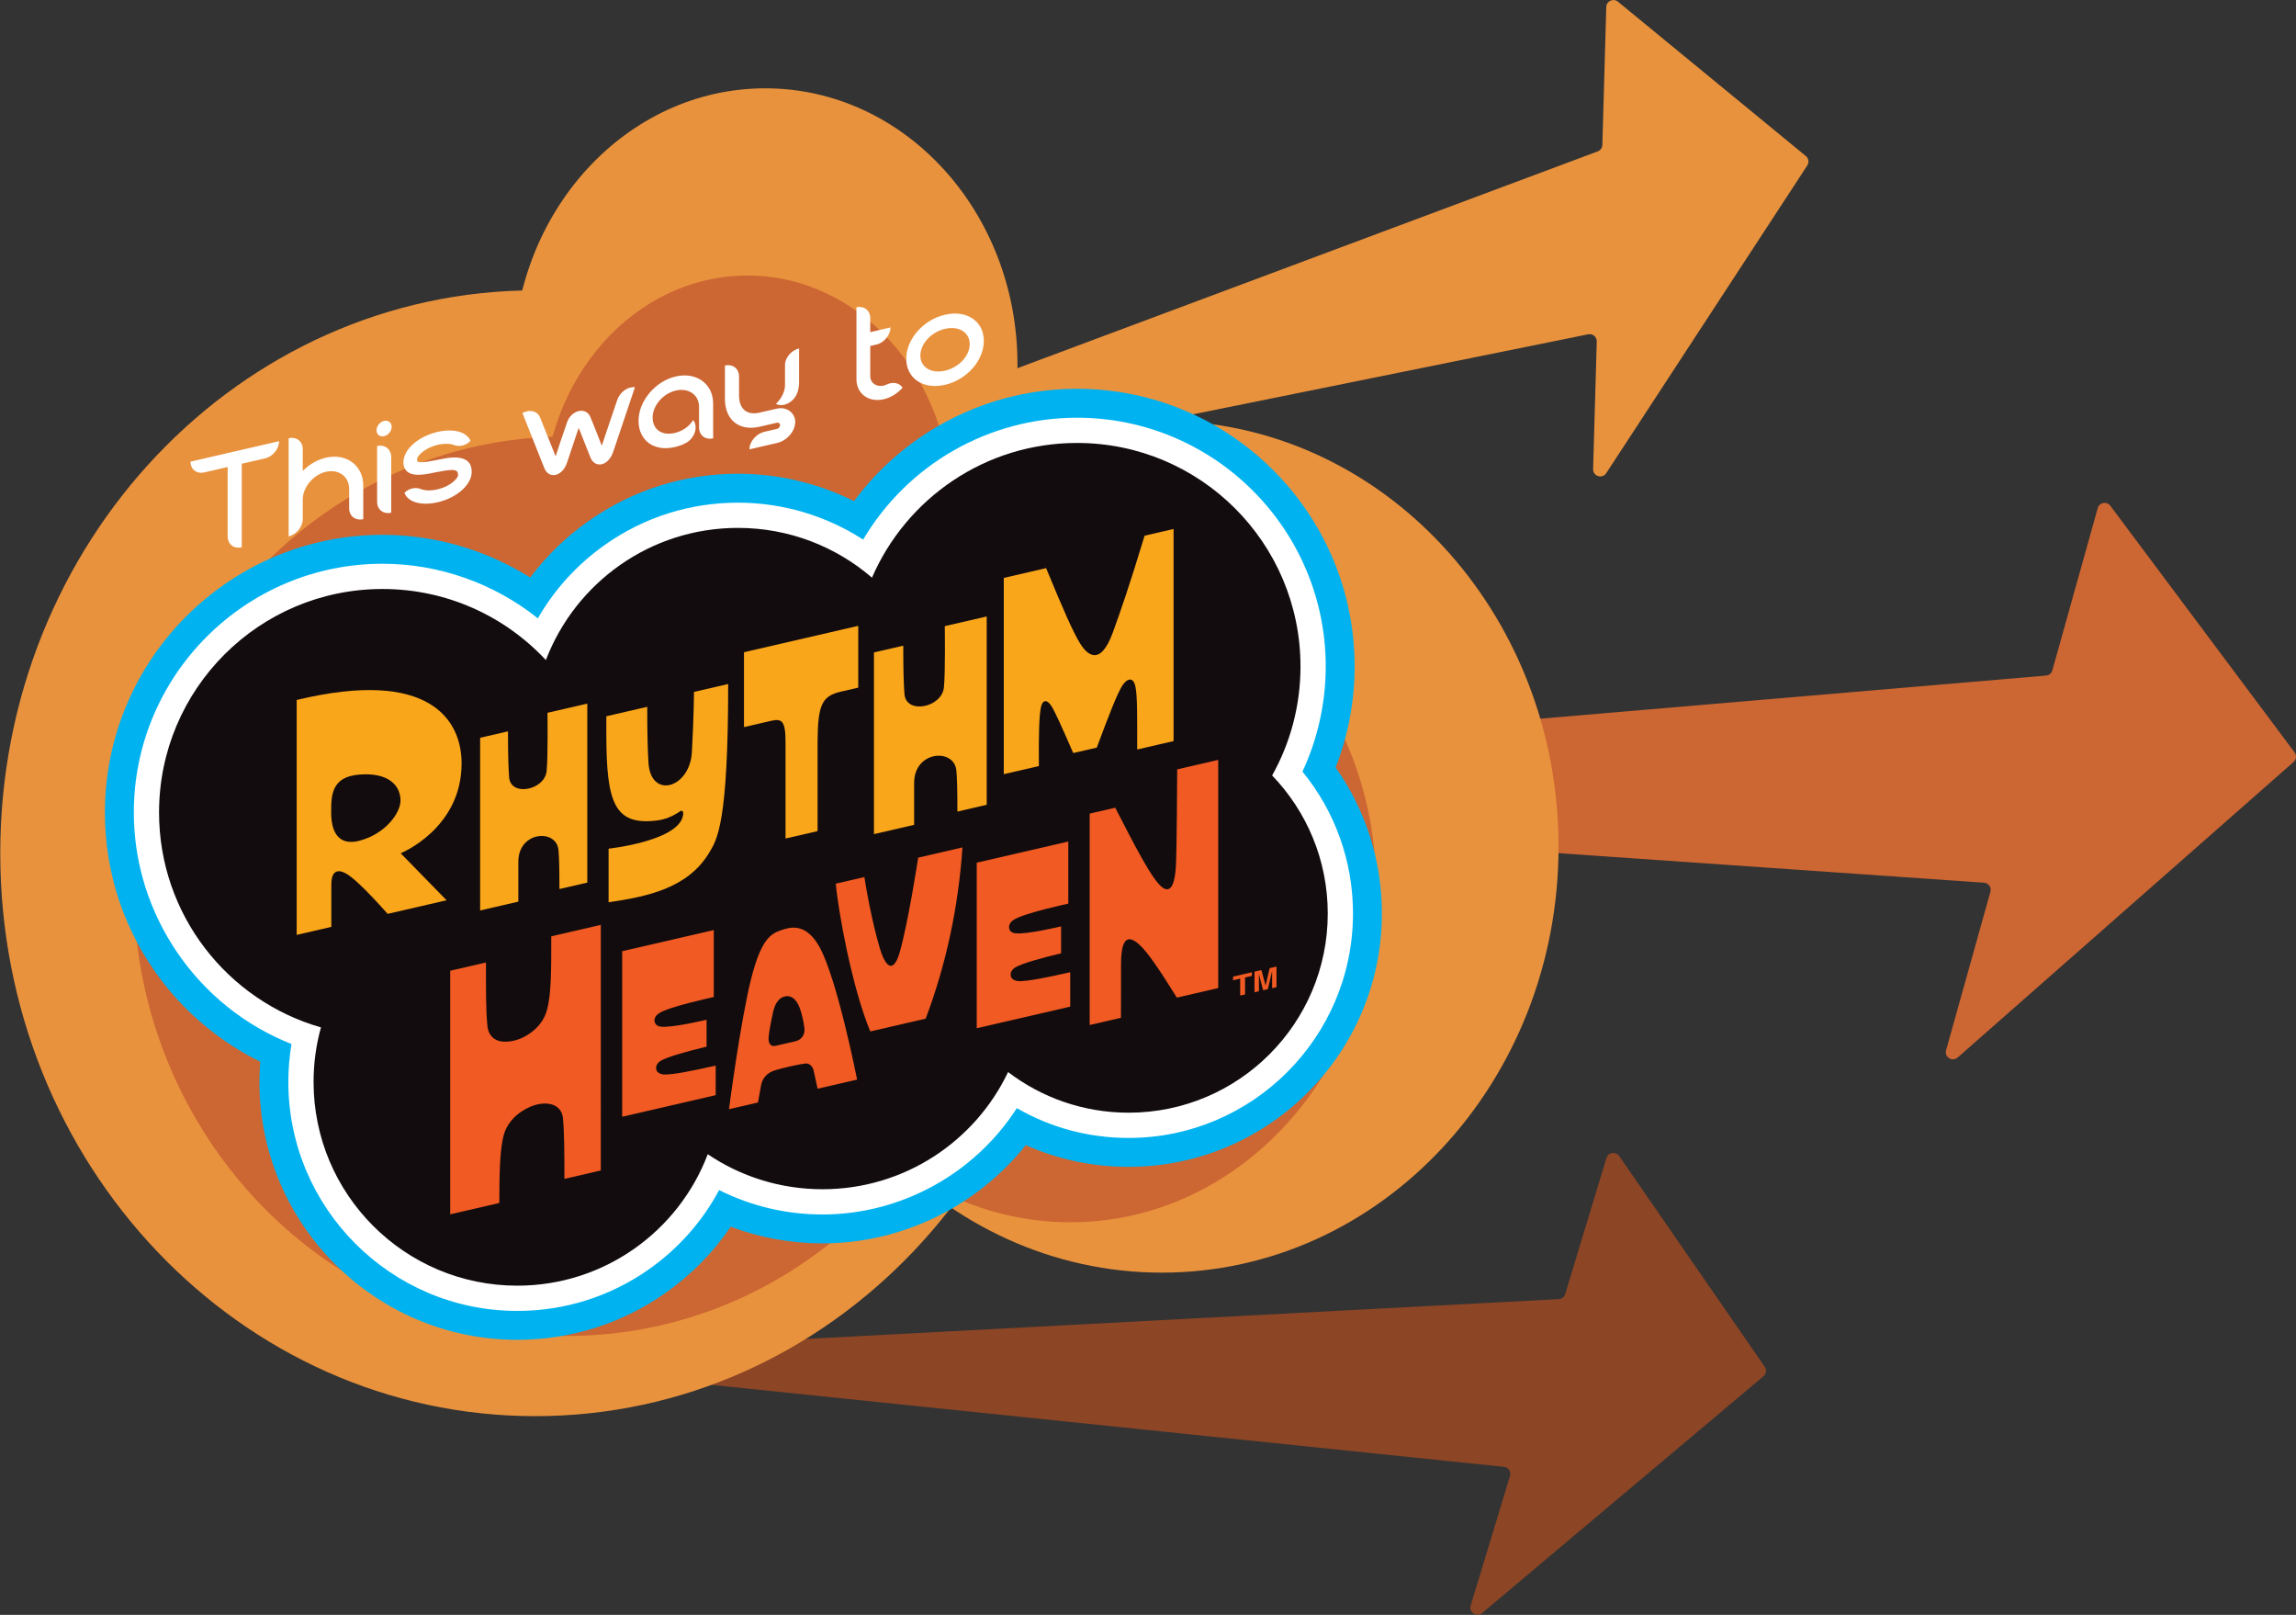 <?xml version="1.0" encoding="UTF-8" standalone="no"?>
<!-- Created with Inkscape (http://www.inkscape.org/) -->

<svg
   version="1.1"
   id="svg1"
   width="666.667"
   height="468.764"
   viewBox="0 0 666.667 468.764"
   sodipodi:docname="This way to Rhythm Heaven.ai"
   xmlns:inkscape="http://www.inkscape.org/namespaces/inkscape"
   xmlns:sodipodi="http://sodipodi.sourceforge.net/DTD/sodipodi-0.dtd"
   xmlns="http://www.w3.org/2000/svg"
   xmlns:svg="http://www.w3.org/2000/svg">
  <rect x="0" y="0" width="666.667" height="468.764" fill="#333333" stroke="none"/>
  <defs
     id="defs1">
    <clipPath
       clipPathUnits="userSpaceOnUse"
       id="clipPath2">
      <path
         d="M 0,351.573 H 500 V 0 H 0 Z"
         transform="translate(-384.305,-54.019)"
         id="path2" />
    </clipPath>
    <clipPath
       clipPathUnits="userSpaceOnUse"
       id="clipPath4">
      <path
         d="M 0,351.573 H 500 V 0 H 0 Z"
         transform="translate(-499.691,-187.776)"
         id="path4" />
    </clipPath>
    <clipPath
       clipPathUnits="userSpaceOnUse"
       id="clipPath6">
      <path
         d="M 0,351.573 H 500 V 0 H 0 Z"
         transform="translate(-393.259,-317.6)"
         id="path6" />
    </clipPath>
    <clipPath
       clipPathUnits="userSpaceOnUse"
       id="clipPath8">
      <path
         d="M 0,351.573 H 500 V 0 H 0 Z"
         transform="translate(-233.065,-165.815)"
         id="path8" />
    </clipPath>
    <clipPath
       clipPathUnits="userSpaceOnUse"
       id="clipPath10">
      <path
         d="M 0,351.573 H 500 V 0 H 0 Z"
         transform="translate(-221.576,-272.235)"
         id="path10" />
    </clipPath>
    <clipPath
       clipPathUnits="userSpaceOnUse"
       id="clipPath12">
      <path
         d="M 0,351.573 H 500 V 0 H 0 Z"
         transform="translate(-166.643,-167.232)"
         id="path12" />
    </clipPath>
    <clipPath
       clipPathUnits="userSpaceOnUse"
       id="clipPath14">
      <path
         d="M 0,351.573 H 500 V 0 H 0 Z"
         transform="translate(-118.351,-241.736)"
         id="path14" />
    </clipPath>
    <clipPath
       clipPathUnits="userSpaceOnUse"
       id="clipPath16">
      <path
         d="M 0,351.573 H 500 V 0 H 0 Z"
         transform="translate(-29.08,-158.631)"
         id="path16" />
    </clipPath>
    <clipPath
       clipPathUnits="userSpaceOnUse"
       id="clipPath18">
      <path
         d="M 0,351.573 H 500 V 0 H 0 Z"
         transform="translate(-166.522,-158.463)"
         id="path18" />
    </clipPath>
    <clipPath
       clipPathUnits="userSpaceOnUse"
       id="clipPath20">
      <path
         d="M 0,351.573 H 500 V 0 H 0 Z"
         transform="translate(-205.8,-279.984)"
         id="path20" />
    </clipPath>
    <clipPath
       clipPathUnits="userSpaceOnUse"
       id="clipPath22">
      <path
         d="M 0,351.573 H 500 V 0 H 0 Z"
         transform="translate(-290.863,-184.483)"
         id="path22" />
    </clipPath>
    <clipPath
       clipPathUnits="userSpaceOnUse"
       id="clipPath24">
      <path
         d="M 0,351.573 H 500 V 0 H 0 Z"
         transform="translate(-283.636,-183.587)"
         id="path24" />
    </clipPath>
    <clipPath
       clipPathUnits="userSpaceOnUse"
       id="clipPath26">
      <path
         d="M 0,351.573 H 500 V 0 H 0 Z"
         transform="translate(-277.036,-182.749)"
         id="path26" />
    </clipPath>
    <clipPath
       clipPathUnits="userSpaceOnUse"
       id="clipPath28">
      <path
         d="M 0,351.573 H 500 V 0 H 0 Z"
         transform="translate(-277.032,-136.44)"
         id="path28" />
    </clipPath>
    <clipPath
       clipPathUnits="userSpaceOnUse"
       id="clipPath30">
      <path
         d="M 0,351.573 H 500 V 0 H 0 Z"
         transform="translate(-256.356,-184.076)"
         id="path30" />
    </clipPath>
    <clipPath
       clipPathUnits="userSpaceOnUse"
       id="clipPath32">
      <path
         d="M 0,351.573 H 500 V 0 H 0 Z"
         transform="translate(-222.002,-137.964)"
         id="path32" />
    </clipPath>
    <clipPath
       clipPathUnits="userSpaceOnUse"
       id="clipPath34">
      <path
         d="M 0,351.573 H 500 V 0 H 0 Z"
         transform="translate(-199.952,-164.857)"
         id="path34" />
    </clipPath>
    <clipPath
       clipPathUnits="userSpaceOnUse"
       id="clipPath36">
      <path
         d="M 0,351.573 H 500 V 0 H 0 Z"
         transform="translate(-173.21,-124.88)"
         id="path36" />
    </clipPath>
    <clipPath
       clipPathUnits="userSpaceOnUse"
       id="clipPath38">
      <path
         d="M 0,351.573 H 500 V 0 H 0 Z"
         transform="translate(-144.795,-117.637)"
         id="path38" />
    </clipPath>
    <clipPath
       clipPathUnits="userSpaceOnUse"
       id="clipPath40">
      <path
         d="M 0,351.573 H 500 V 0 H 0 Z"
         transform="translate(-120.049,-147.729)"
         id="path40" />
    </clipPath>
    <clipPath
       clipPathUnits="userSpaceOnUse"
       id="clipPath42">
      <path
         d="M 0,351.573 H 500 V 0 H 0 Z"
         transform="translate(-255.571,-190.234)"
         id="path42" />
    </clipPath>
    <clipPath
       clipPathUnits="userSpaceOnUse"
       id="clipPath44">
      <path
         d="M 0,351.573 H 500 V 0 H 0 Z"
         transform="translate(-205.746,-215.258)"
         id="path44" />
    </clipPath>
    <clipPath
       clipPathUnits="userSpaceOnUse"
       id="clipPath46">
      <path
         d="M 0,351.573 H 500 V 0 H 0 Z"
         transform="translate(-162.021,-209.579)"
         id="path46" />
    </clipPath>
    <clipPath
       clipPathUnits="userSpaceOnUse"
       id="clipPath48">
      <path
         d="M 0,351.573 H 500 V 0 H 0 Z"
         transform="translate(-158.575,-202.656)"
         id="path48" />
    </clipPath>
    <clipPath
       clipPathUnits="userSpaceOnUse"
       id="clipPath50">
      <path
         d="M 0,351.573 H 500 V 0 H 0 Z"
         transform="translate(-119.221,-196.391)"
         id="path50" />
    </clipPath>
    <clipPath
       clipPathUnits="userSpaceOnUse"
       id="clipPath52">
      <path
         d="M 0,351.573 H 500 V 0 H 0 Z"
         transform="translate(-78.172,-168.513)"
         id="path52" />
    </clipPath>
  </defs>
  <sodipodi:namedview
     id="namedview1"
     pagecolor="#ffffff"
     bordercolor="#000000"
     borderopacity="0.25"
     inkscape:showpageshadow="2"
     inkscape:pageopacity="0.0"
     inkscape:pagecheckerboard="0"
     inkscape:deskcolor="#d1d1d1">
    <inkscape:page
       x="0"
       y="0"
       inkscape:label="1"
       id="page1"
       width="666.667"
       height="468.764"
       margin="0"
       bleed="0" />
  </sodipodi:namedview>
  <g
     id="layer-MC0"
     inkscape:groupmode="layer"
     inkscape:label="Layer 1">
    <path
       id="path1"
       d="m 0,0 -31.708,45.895 c -0.739,1.069 -2.387,0.811 -2.764,-0.432 l -8.993,-29.636 c -0.19,-0.625 -0.752,-1.065 -1.404,-1.099 L -266.649,3.005 c -1.913,-0.102 -1.983,-2.899 -0.078,-3.096 l 209.913,-21.703 c 0.971,-0.101 1.61,-1.061 1.326,-1.995 l -8.564,-28.219 c -0.448,-1.479 1.304,-2.635 2.487,-1.639 L -0.277,-2.071 C 0.335,-1.556 0.455,-0.659 0,0"
       style="fill:#8c4525;fill-opacity:1;fill-rule:nonzero;stroke:none"
       transform="matrix(1.333,0,0,-1.333,512.407,396.738)"
       clip-path="url(#clipPath2)" />
    <path
       id="path3"
       d="m 0,0 -40.139,53.706 c -0.771,1.032 -2.391,0.73 -2.739,-0.512 l -9.888,-35.339 c -0.174,-0.623 -0.717,-1.073 -1.363,-1.128 L -331.912,-6.948 c -1.91,-0.163 -1.888,-2.964 0.024,-3.097 l 264.245,-18.341 c 0.982,-0.068 1.654,-1.02 1.388,-1.968 l -9.656,-34.512 c -0.417,-1.489 1.36,-2.606 2.52,-1.585 L -0.218,-2.096 C 0.39,-1.562 0.485,-0.649 0,0"
       style="fill:#cc6633;fill-opacity:1;fill-rule:nonzero;stroke:none"
       transform="matrix(1.333,0,0,-1.333,666.254,218.396)"
       clip-path="url(#clipPath4)" />
    <path
       id="path5"
       d="m 0,0 -40.932,33.617 c -0.997,0.819 -2.501,0.134 -2.537,-1.156 L -44.325,2.422 c -0.018,-0.631 -0.417,-1.19 -1.009,-1.41 L -257.28,-78.147 c -1.792,-0.669 -1.024,-3.356 0.851,-2.977 l 209.025,42.308 c 0.979,0.198 1.888,-0.567 1.86,-1.566 l -0.792,-27.785 c -0.045,-1.566 1.995,-2.206 2.853,-0.895 L 0.314,-2.049 C 0.748,-1.386 0.612,-0.503 0,0"
       style="fill:#e9923d;fill-opacity:1;fill-rule:nonzero;stroke:none"
       transform="matrix(1.333,0,0,-1.333,524.346,45.297)"
       clip-path="url(#clipPath6)" />
    <path
       id="path7"
       d="m 0,0 c 0,-67.699 -52.174,-122.58 -116.533,-122.58 -64.359,0 -116.532,54.881 -116.532,122.58 0,67.698 52.173,122.58 116.532,122.58 C -52.174,122.58 0,67.698 0,0"
       style="fill:#e9923d;fill-opacity:1;fill-rule:nonzero;stroke:none"
       transform="matrix(1.333,0,0,-1.333,310.753,247.677)"
       clip-path="url(#clipPath8)" />
    <path
       id="path9"
       d="m 0,0 c 0,33.206 -24.594,60.125 -54.933,60.125 -30.338,0 -54.933,-26.919 -54.933,-60.125 0,-33.206 24.595,-60.125 54.933,-60.125 C -24.594,-60.125 0,-33.206 0,0"
       style="fill:#e9923d;fill-opacity:1;fill-rule:nonzero;stroke:none"
       transform="matrix(1.333,0,0,-1.333,295.434,105.784)"
       clip-path="url(#clipPath10)" />
    <path
       id="path11"
       d="m 0,0 c 0,-51.222 38.684,-92.746 86.402,-92.746 47.72,0 86.404,41.524 86.404,92.746 0,51.222 -38.684,92.745 -86.404,92.745 C 38.684,92.745 0,51.222 0,0"
       style="fill:#e9923d;fill-opacity:1;fill-rule:nonzero;stroke:none"
       transform="matrix(1.333,0,0,-1.333,222.191,245.788)"
       clip-path="url(#clipPath12)" />
    <path
       id="path13"
       d="m 0,0 c 0,-27.538 19.892,-49.862 44.429,-49.862 24.538,0 44.43,22.324 44.43,49.862 0,27.538 -19.892,49.861 -44.43,49.861 C 19.892,49.861 0,27.538 0,0"
       style="fill:#cc6633;fill-opacity:1;fill-rule:nonzero;stroke:none"
       transform="matrix(1.333,0,0,-1.333,157.801,146.449)"
       clip-path="url(#clipPath14)" />
    <path
       id="path15"
       d="m 0,0 c 0,-54.088 42.24,-97.935 94.346,-97.935 52.106,0 94.346,43.847 94.346,97.935 0,54.088 -42.24,97.935 -94.346,97.935 C 42.24,97.935 0,54.088 0,0"
       style="fill:#cc6633;fill-opacity:1;fill-rule:nonzero;stroke:none"
       transform="matrix(1.333,0,0,-1.333,38.773,257.257)"
       clip-path="url(#clipPath16)" />
    <path
       id="path17"
       d="m 0,0 c 0,-40.321 29.813,-73.009 66.591,-73.009 36.778,0 66.592,32.688 66.592,73.009 0,40.322 -29.814,73.01 -66.592,73.01 C 29.813,73.01 0,40.322 0,0"
       style="fill:#cc6633;fill-opacity:1;fill-rule:nonzero;stroke:none"
       transform="matrix(1.333,0,0,-1.333,222.029,257.481)"
       clip-path="url(#clipPath18)" />
    <path
       id="path19"
       d="m 0,0 c -3.006,-0.694 -5.374,-3.257 -5.374,-5.815 0,-2.561 2.368,-3.997 5.374,-3.302 3.009,0.694 5.377,3.223 5.377,5.784 C 5.377,-0.775 3.009,0.694 0,0 m 0,-12.188 c -4.732,-1.093 -8.444,1.376 -8.444,5.664 0,4.288 3.712,8.503 8.444,9.595 4.736,1.093 8.448,-1.408 8.448,-5.695 0,-4.288 -3.712,-8.472 -8.448,-9.564 m -13.348,-3.147 c -3.26,-0.753 -5.949,1.187 -5.949,4.355 V 4.695 c 1.665,0.351 3.006,-0.68 3.006,-2.377 v -3.04 l 4.416,1.02 c -0.031,-1.575 -1.248,-3.135 -2.782,-3.651 l -1.634,-0.377 v -6.556 c 0,-1.504 1.313,-2.448 2.943,-2.071 0.225,0.051 0.449,0.134 0.673,0.249 1.375,0.637 2.784,0.324 3.423,-0.713 -1.087,-1.242 -2.559,-2.159 -4.096,-2.514 m -18.759,1.59 c -0.542,-1.759 -2.272,-3.021 -3.903,-2.855 -0.32,0.054 -0.575,0.125 -0.831,0.256 1.248,1.185 1.983,2.698 1.983,4.105 v 4.384 c 0,1.599 1.44,3.21 3.071,3.587 v -7.262 c 0,-0.735 -0.097,-1.494 -0.32,-2.215 m -0.542,-6.653 c -0.066,-1.998 -1.792,-3.964 -3.936,-4.459 l -6.016,-1.389 c 0,1.695 1.473,3.411 3.296,3.832 l 2.72,0.628 0.031,0.007 c 0.289,0.098 0.61,0.365 0.61,0.812 0,0.415 -0.352,0.591 -0.672,0.518 l -3.744,-0.864 c -4.478,-1.035 -7.582,1.448 -7.582,6.053 v 7.262 c 1.695,0.392 3.071,-0.666 3.071,-2.361 v -4.192 c 0,-2.303 1.184,-4.46 4.511,-3.691 l 3.678,0.848 c 2.175,0.502 4.064,-0.853 4.064,-2.998 z m -20.933,-1.09 v 4.511 c 0,2.59 -2.272,4.178 -5.057,3.536 -2.782,-0.643 -5.053,-3.28 -5.053,-5.87 0,-2.623 2.016,-4.014 4.798,-3.372 1.696,0.392 3.167,1.404 4.033,2.82 0.19,-0.212 0.317,-0.471 0.414,-0.736 0.448,-1.464 -0.352,-3.282 -1.824,-4.164 -0.799,-0.473 -1.696,-0.777 -2.623,-0.991 -4.477,-1.034 -7.869,1.416 -7.869,5.734 0,4.286 3.647,8.616 8.124,9.65 4.481,1.034 8.128,-1.612 8.128,-5.898 v -4.511 -3.071 c -1.696,-0.391 -3.071,0.666 -3.071,2.362 m -18.73,-5.379 c -0.448,-1.32 -1.343,-2.358 -2.463,-2.616 -1.121,-0.259 -2.017,0.365 -2.465,1.478 0,0 0,-0.033 -2.558,6.448 -2.56,-7.664 -2.56,-7.63 -2.56,-7.63 -0.446,-1.319 -1.342,-2.357 -2.462,-2.615 -1.12,-0.259 -2.016,0.365 -2.464,1.479 0,0 0,-0.034 -4.767,11.983 1.599,0.88 3.326,0.447 3.87,-1.026 l 3.361,-8.406 c 0.321,1.001 1.438,4.458 2.527,7.525 0.416,1.154 1.406,2.086 2.495,2.337 1.089,0.252 2.079,-0.224 2.495,-1.185 1.087,-2.565 2.207,-5.536 2.528,-6.358 l 3.36,9.927 c 0.575,1.732 2.271,2.985 3.87,2.81 -4.767,-14.184 -4.767,-14.151 -4.767,-14.151 m -33.285,-8.58 c -1.344,-1.079 -3.102,-1.902 -4.925,-2.323 -1.855,-0.428 -3.616,-0.418 -4.96,0.041 -1.152,0.406 -1.92,1.09 -2.272,2.001 0.962,0.991 2.306,1.27 3.426,0.888 0.766,-0.337 2.079,-0.513 3.806,-0.114 2.654,0.613 4.446,2.34 4.446,3.105 0,0.578 -0.159,1.021 -0.959,1.092 -0.961,0.099 -2.433,-0.21 -3.839,-0.47 -1.503,-0.316 -3.04,-0.639 -4.288,-0.542 -2.462,0.166 -2.816,1.715 -2.816,2.707 0,1.442 0.896,3.024 2.496,4.289 1.344,1.079 3.105,1.9 4.96,2.328 1.823,0.421 3.581,0.413 4.925,-0.045 1.089,-0.39 1.858,-1.043 2.241,-1.883 -0.959,-1.021 -2.303,-1.331 -3.455,-0.99 -0.737,0.343 -2.081,0.478 -3.711,0.102 -2.527,-0.584 -4.254,-2.165 -4.447,-2.978 -0.031,-0.166 -0.096,-0.47 0.062,-0.623 0,-0.034 0.034,-0.027 0.034,-0.027 0,-0.031 0.032,-0.024 0.032,-0.024 0.096,-0.073 0.255,-0.134 0.544,-0.129 0.862,-0.057 2.206,0.22 3.485,0.453 1.633,0.343 3.329,0.703 4.705,0.541 1.951,-0.19 3.006,-1.16 3.006,-3.114 0,-1.438 -0.897,-2.988 -2.496,-4.285 m -18.111,-2.231 v 12.157 c 1.664,0.384 3.071,-0.666 3.071,-2.393 V -40.04 c -1.696,-0.392 -3.071,0.666 -3.071,2.362 m 1.536,14.304 c -0.927,-0.214 -1.664,0.351 -1.664,1.278 0,0.896 0.737,1.834 1.664,2.049 0.897,0.206 1.631,-0.392 1.631,-1.288 0,-0.928 -0.734,-1.832 -1.631,-2.039 m -4.553,-18.071 c -1.696,-0.392 -3.071,0.666 -3.071,2.331 v 4.254 c 0,2.687 -2.272,4.37 -5.054,3.727 -2.784,-0.642 -5.056,-3.374 -5.056,-6.061 v -4.223 c 0,-1.696 -1.375,-3.389 -3.071,-3.78 v 7.455 13.915 c 1.696,0.391 3.071,-0.666 3.071,-2.362 v -4.767 c 1.376,1.406 3.136,2.451 5.056,2.894 4.478,1.034 8.125,-1.706 8.125,-6.089 z m -21.381,13.235 -5.087,-1.175 v -18.171 l -0.128,-0.03 c -1.631,-0.376 -2.944,0.728 -2.944,2.392 v 15.1 l -5.084,-1.174 c -1.665,-0.383 -3.009,0.681 -3.009,2.343 l 19.292,4.454 c 0,-1.662 -1.344,-3.347 -3.04,-3.739"
       style="fill:#ffffff;fill-opacity:1;fill-rule:nonzero;stroke:none"
       transform="matrix(1.333,0,0,-1.333,274.4,95.452)"
       clip-path="url(#clipPath20)" />
    <path
       id="path21"
       d="m 0,0 c 2.723,6.98 4.14,14.459 4.14,22.003 0,33.339 -27.123,60.463 -60.462,60.463 -19.429,0 -37.343,-9.283 -48.589,-24.465 -7.795,3.895 -16.448,5.967 -25.288,5.967 -11.678,0 -22.891,-3.532 -32.427,-10.214 -4.944,-3.466 -9.255,-7.642 -12.816,-12.381 -9.565,6.002 -20.733,9.292 -32.175,9.292 -33.339,0 -60.463,-27.124 -60.463,-60.463 0,-13.402 4.297,-26.1 12.426,-36.721 5.678,-7.418 13.07,-13.446 21.403,-17.555 -0.114,-1.459 -0.171,-2.925 -0.171,-4.393 0,-30.97 25.195,-56.166 56.165,-56.166 11.618,0 22.771,3.521 32.251,10.18 5.639,3.962 10.443,8.853 14.243,14.455 6.34,-2.396 13.093,-3.635 19.992,-3.635 17.361,0 33.674,8.112 44.283,21.396 6.984,-3.115 14.562,-4.728 22.401,-4.728 30.419,0 55.166,24.747 55.166,55.166 C 10.079,-20.282 6.545,-9.249 0,0"
       style="fill:#00b3f0;fill-opacity:1;fill-rule:nonzero;stroke:none"
       transform="matrix(1.333,0,0,-1.333,387.817,222.787)"
       clip-path="url(#clipPath22)" />
    <path
       id="path23"
       d="m 0,0 c 3.327,7.136 5.07,14.976 5.07,22.899 0,29.868 -24.298,54.167 -54.166,54.167 -19.3,0 -36.93,-10.223 -46.6,-26.54 -8.083,5.221 -17.553,8.042 -27.277,8.042 -10.378,0 -20.341,-3.137 -28.813,-9.074 -6.097,-4.273 -11.109,-9.76 -14.763,-16.113 -9.546,7.622 -21.517,11.884 -33.842,11.884 -29.867,0 -54.166,-24.299 -54.166,-54.166 0,-22.317 13.885,-42.36 34.34,-50.419 -0.453,-2.719 -0.682,-5.479 -0.682,-8.25 0,-27.498 22.371,-49.87 49.868,-49.87 10.317,0 20.218,3.125 28.633,9.036 6.448,4.529 11.668,10.428 15.335,17.278 6.953,-3.491 14.628,-5.314 22.518,-5.314 17.16,0 33.167,8.917 42.331,23.156 7.375,-4.261 15.684,-6.488 24.354,-6.488 26.946,0 48.869,21.922 48.869,48.87 C 11.009,-19.539 7.126,-8.708 0,0"
       style="fill:#ffffff;fill-opacity:1;fill-rule:nonzero;stroke:none"
       transform="matrix(1.333,0,0,-1.333,378.181,223.982)"
       clip-path="url(#clipPath24)" />
    <path
       id="path25"
       d="m 0,0 c 3.931,7.022 6.175,15.117 6.175,23.737 0,26.88 -21.79,48.67 -48.67,48.67 -20.008,0 -37.193,-12.075 -44.673,-29.334 -7.84,6.753 -18.045,10.837 -29.204,10.837 -19.092,0 -35.39,-11.952 -41.828,-28.78 -8.884,9.521 -21.54,15.476 -35.59,15.476 -26.879,0 -48.67,-21.79 -48.67,-48.669 0,-22.231 14.905,-40.979 35.266,-46.8 -1.047,-3.779 -1.608,-7.758 -1.608,-11.87 0,-24.506 19.866,-44.372 44.372,-44.372 18.958,0 35.137,11.89 41.492,28.62 7.138,-4.812 15.738,-7.621 24.994,-7.621 17.834,0 33.23,10.427 40.429,25.518 7.289,-5.552 16.386,-8.85 26.255,-8.85 23.954,0 43.373,19.418 43.373,43.374 C 12.113,-18.392 7.501,-7.797 0,0"
       style="fill:#130c0e;fill-opacity:1;fill-rule:nonzero;stroke:none"
       transform="matrix(1.333,0,0,-1.333,369.381,225.099)"
       clip-path="url(#clipPath26)" />
    <path
       id="path27"
       d="M 0,0 V 3.743 L -0.94,-0.218 -1.96,-0.452 -2.879,3.079 V -0.665 L -3.842,-0.887 V 3.594 L -2.337,3.941 -1.43,0.597 -1.418,0.6 -0.533,4.358 0.952,4.701 V 0.22 Z M -6.956,-1.606 V 2.08 l -1.55,-0.357 v 0.795 l 4.1,0.946 V 2.669 L -5.9,2.324 v -3.686 z"
       style="fill:#f15a22;fill-opacity:1;fill-rule:nonzero;stroke:none"
       transform="matrix(1.333,0,0,-1.333,369.375,286.844)"
       clip-path="url(#clipPath28)" />
    <path
       id="path29"
       d="m 0,0 c 0,0 -0.07,-18.191 -0.296,-21.391 -0.354,-4.998 -1.697,-5.132 -2.84,-4.382 -2.28,1.496 -6.541,10.015 -10.356,17.423 l -5.567,-1.285 v -46.033 l 6.807,1.571 0.022,11.681 c 0.012,5.995 1.65,6.386 4.028,4.207 1.806,-1.652 4.262,-5.297 8.132,-11.494 l 9.007,2.079 V 2.063 Z"
       style="fill:#f15a22;fill-opacity:1;fill-rule:nonzero;stroke:none"
       transform="matrix(1.333,0,0,-1.333,341.808,223.329)"
       clip-path="url(#clipPath30)" />
    <path
       id="path31"
       d="m 0,0 c -0.206,-0.001 -1.735,0.051 -1.898,1.218 -0.095,0.675 0.229,1.309 1.044,1.808 1.276,0.781 5.692,2.049 9.93,3.043 v 5.861 c 0,0 -7.674,-1.847 -10.034,-1.495 -0.717,0.106 -1.194,0.485 -1.289,1.147 -0.097,0.677 0.244,1.287 1.045,1.809 2.158,1.406 11.846,3.496 11.846,3.496 V 30.408 L -9.303,25.803 v -36.048 l 20.366,4.702 v 7.49 C 5.627,0.713 1.953,0.011 0,0"
       style="fill:#f15a22;fill-opacity:1;fill-rule:nonzero;stroke:none"
       transform="matrix(1.333,0,0,-1.333,296.003,284.813)"
       clip-path="url(#clipPath32)" />
    <path
       id="path33"
       d="m 0,0 c 0,0 -2.161,-14.236 -4.08,-20.815 -0.548,-1.88 -1.873,-4.756 -3.676,-0.644 -0.645,1.474 -2.561,8.355 -3.968,17.228 l -6.222,-1.437 c 0.544,-6.101 3.531,-22.577 7.511,-32.177 l 12.069,2.786 c 4.442,11.757 7.107,24.174 8.013,37.287 z"
       style="fill:#f15a22;fill-opacity:1;fill-rule:nonzero;stroke:none"
       transform="matrix(1.333,0,0,-1.333,266.602,248.955)"
       clip-path="url(#clipPath34)" />
    <path
       id="path35"
       d="m 0,0 -4.266,-0.985 c -1.069,-0.247 -1.691,0.407 -1.561,1.932 0.122,1.429 0.747,4.456 0.985,5.479 0.527,2.261 1.56,3.203 2.776,3.372 1.558,0.218 2.92,-1.145 3.665,-4.837 C 1.671,4.604 1.853,3.862 1.971,2.855 2.115,1.633 1.515,0.35 0,0 m 5.319,20.407 c -3.02,5.565 -6.532,4.411 -8.332,3.816 -2.358,-0.78 -4.451,-1.992 -6.64,-10.678 -2.303,-9.131 -4.812,-28.334 -4.812,-28.334 l 6.319,1.458 0.653,3.659 c 0.313,1.757 1.431,2.873 3.136,3.374 1.638,0.483 4.895,1.271 6.567,1.461 0.706,0.08 1.535,-0.476 1.776,-1.582 l 0.854,-3.913 8.606,1.986 c 0,0 -4.281,21.668 -8.127,28.753"
       style="fill:#f15a22;fill-opacity:1;fill-rule:nonzero;stroke:none"
       transform="matrix(1.333,0,0,-1.333,230.947,302.258)"
       clip-path="url(#clipPath36)" />
    <path
       id="path37"
       d="m 0,0 c -0.207,-0.001 -1.735,0.051 -1.899,1.217 -0.095,0.676 0.229,1.309 1.045,1.808 1.276,0.781 5.692,2.05 9.929,3.044 v 5.861 c 0,0 -7.674,-1.847 -10.034,-1.495 -0.717,0.106 -1.193,0.485 -1.289,1.147 -0.097,0.677 0.244,1.287 1.046,1.809 2.158,1.405 11.846,3.495 11.846,3.495 V 31.462 L -9.303,26.856 V -9.19 l 20.365,4.701 V 1.947 C 5.626,0.713 1.952,0.011 0,0"
       style="fill:#f15a22;fill-opacity:1;fill-rule:nonzero;stroke:none"
       transform="matrix(1.333,0,0,-1.333,193.06,311.914)"
       clip-path="url(#clipPath38)" />
    <path
       id="path39"
       d="m 0,0 c 0,-7.193 0.036,-12.576 -0.949,-16.104 -0.599,-2.143 -1.916,-3.774 -3.676,-5.008 -1.792,-1.258 -3.588,-1.81 -5.348,-1.844 -2.145,-0.043 -3.714,1.125 -3.943,3.509 -0.329,3.425 -0.308,7.752 -0.308,13.749 l -7.786,-1.798 v -53.041 l 10.696,2.469 c 0,6.751 0.138,11.726 0.97,14.829 0.567,2.115 2.109,3.9 3.666,4.952 1.82,1.228 3.494,1.843 5.257,1.872 2.143,0.034 3.77,-1.071 3.972,-3.208 0.296,-3.131 0.316,-7.388 0.316,-13.197 l 7.925,1.83 V 2.492 Z"
       style="fill:#f15a22;fill-opacity:1;fill-rule:nonzero;stroke:none"
       transform="matrix(1.333,0,0,-1.333,160.065,271.792)"
       clip-path="url(#clipPath40)" />
    <path
       id="path41"
       d="m 0,0 v 46.185 l -6.313,-1.457 c -3.349,-11.058 -5.244,-16.464 -6.895,-21.022 -2.813,-7.756 -5.736,-4.712 -7.093,-2.547 -1.586,2.532 -3.732,7.466 -7.465,16.5 L -36.985,35.53 V -7.205 l 7.645,1.766 c -0.058,6.918 0.062,10.949 0.435,12.774 0.336,1.64 1.324,1.871 2.326,0.244 0.823,-1.338 2.127,-4.232 4.72,-10.184 l 5.128,1.183 c 2.825,7.592 4.352,11.418 5.429,13.291 0.875,1.522 2.531,2.593 3.035,-0.221 0.381,-2.127 0.349,-6.41 0.337,-13.478 z"
       style="fill:#faa61a;fill-opacity:1;fill-rule:nonzero;stroke:none"
       transform="matrix(1.333,0,0,-1.333,340.761,215.119)"
       clip-path="url(#clipPath42)" />
    <path
       id="path43"
       d="m 0,0 c 0,0 0.152,-10.031 -0.189,-13.353 -0.455,-4.406 -8.266,-5.927 -8.597,-1.423 -0.148,2.01 -0.261,4.603 -0.261,10.523 l -6.384,-1.474 V -45.29 l 8.754,2.021 v 9.137 c 0,7.027 8.73,7.614 9.199,2.702 0.149,-1.544 0.224,-3.952 0.224,-8.948 l 6.384,1.474 V 2.107 Z"
       style="fill:#faa61a;fill-opacity:1;fill-rule:nonzero;stroke:none"
       transform="matrix(1.333,0,0,-1.333,274.329,181.754)"
       clip-path="url(#clipPath44)" />
    <path
       id="path45"
       d="m 0,0 v -16.305 l 5.89,1.361 c 2.347,0.542 3.172,0.044 3.155,-4.673 V -40.57 l 6.978,1.611 v 19.39 c 0.048,8.324 1.026,10.047 5.165,11.003 l 3.696,0.853 V 5.745 Z"
       style="fill:#faa61a;fill-opacity:1;fill-rule:nonzero;stroke:none"
       transform="matrix(1.333,0,0,-1.333,216.028,189.326)"
       clip-path="url(#clipPath46)" />
    <path
       id="path47"
       d="m 0,0 -7.442,-1.718 c 0,0 -0.047,-5.632 -0.459,-13.091 -0.438,-7.928 -8.979,-10.359 -9.467,-2.294 -0.312,5.152 -0.262,12.138 -0.262,12.138 l -8.909,-2.057 v -3.815 c 0,-14.853 1.707,-19.894 10.68,-18.926 2.098,0.227 3.696,0.894 5.497,2.113 0.112,0.076 0.254,0.078 0.387,-0.026 0.128,-0.099 0.336,-0.432 0.024,-1.402 -1.683,-5.224 -16.094,-6.776 -16.094,-6.776 v -11.672 c 8.236,1.213 17.2,2.965 21.905,10.782 C -2.383,-33.825 0,-30.3 0,0"
       style="fill:#faa61a;fill-opacity:1;fill-rule:nonzero;stroke:none"
       transform="matrix(1.333,0,0,-1.333,211.433,198.556)"
       clip-path="url(#clipPath48)" />
    <path
       id="path49"
       d="m 0,0 c 0,0 0.145,-9.533 -0.181,-12.688 -0.431,-4.189 -7.855,-5.635 -8.169,-1.355 -0.14,1.911 -0.248,4.375 -0.248,10.002 l -6.067,-1.4 v -37.601 l 8.319,1.921 v 8.683 c 0,6.678 8.296,7.237 8.743,2.569 0.141,-1.468 0.212,-3.756 0.212,-8.505 l 6.067,1.401 V 2.003 Z"
       style="fill:#faa61a;fill-opacity:1;fill-rule:nonzero;stroke:none"
       transform="matrix(1.333,0,0,-1.333,158.961,206.909)"
       clip-path="url(#clipPath50)" />
    <path
       id="path51"
       d="m 0,0 c -3.81,-0.971 -6.056,1.069 -6.056,6.19 0,4.085 0.077,8.302 7.555,8.302 5.324,0 7.55,-2.696 7.55,-5.737 C 9.049,6.106 5.809,1.481 0,0 m 22.356,16.872 c 0,9.406 -6.929,20.782 -35.925,13.804 v -51.155 l 7.55,1.744 v 9.242 c 0,3.757 2.165,3.064 3.546,2.165 1.072,-0.698 3.347,-2.532 8.724,-8.574 l 12.828,2.961 -9.996,10.235 c 0,0 13.273,5.345 13.273,19.578"
       style="fill:#faa61a;fill-opacity:1;fill-rule:nonzero;stroke:none"
       transform="matrix(1.333,0,0,-1.333,104.23,244.079)"
       clip-path="url(#clipPath52)" />
  </g>
</svg>

